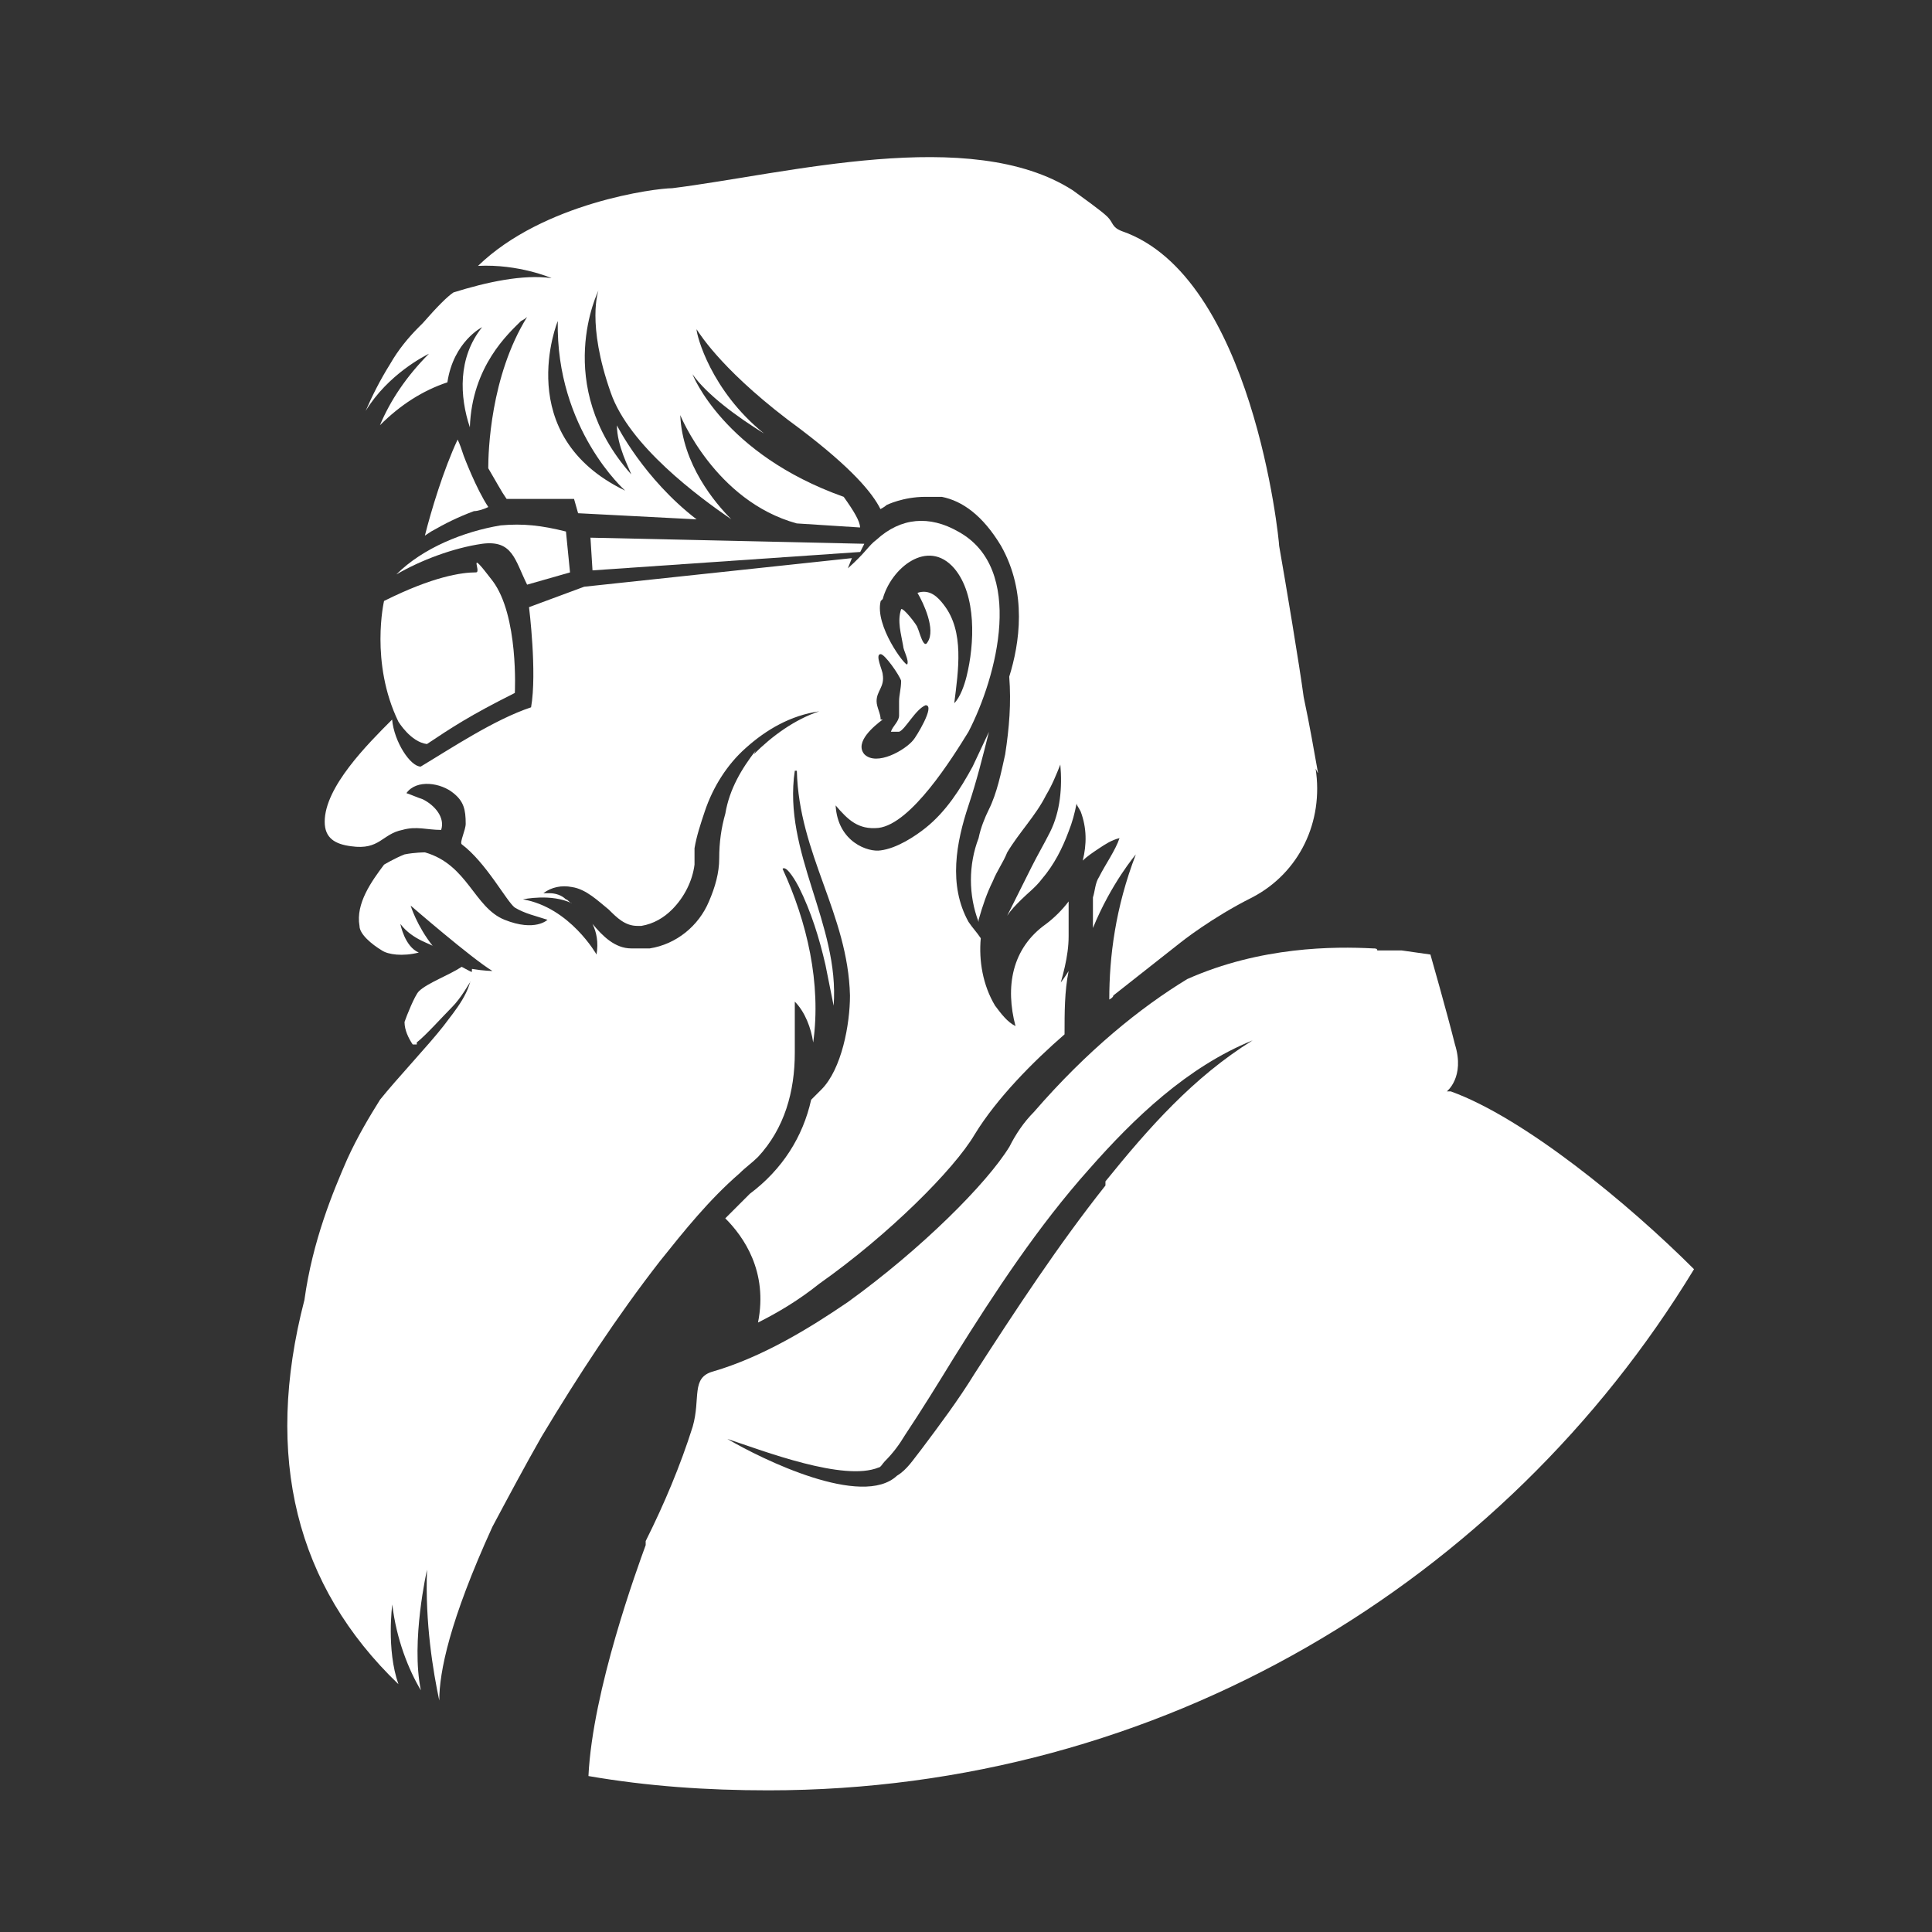 <svg viewBox="0 0 500 500" xmlns="http://www.w3.org/2000/svg" data-name="Layer 1" id="Layer_1">
  <rect x="0" y="0" width="500" height="500" fill="#333333" stroke="none"/>
  <defs>
    <style>
      .cls-1 {
        fill: #fff;
      }
    </style>
  </defs>
  <path d="M273.39,258.15c1.59-5.29,3.17-10.58,3.17-15.87v-8.99c-1.59,2.12-3.7,4.23-5.82,5.82-8.99,6.35-10.58,16.39-7.93,26.44-2.12-1.05-3.7-3.17-5.29-5.29-3.17-5.29-4.23-11.64-3.7-17.45-1.05-1.59-2.12-2.65-3.17-4.23-5.29-9.52-3.17-20.62,0-30.14,2.12-6.35,3.7-12.69,5.29-19.04l-4.23,8.99c-3.17,5.82-6.87,11.64-12.17,15.87-2.65,2.12-7.4,5.29-11.64,5.82-3.17.53-11.1-2.12-11.64-11.64,3.17,3.7,5.82,6.35,11.1,5.82,8.47-1.05,19.04-17.99,23.27-24.86,7.4-14.28,14.81-42.31-2.65-51.83-7.4-4.23-14.81-3.7-21.16,2.12-2.12,1.59-2.65,3.17-7.4,7.4l1.05-2.65-69.28,7.4-14.28,5.29s2.12,16.92.53,25.92c-9.52,3.17-20.62,10.58-28.56,15.34-2.65,0-6.87-6.35-7.4-12.17-6.35,6.35-17.45,17.45-17.45,26.44,0,4.23,2.65,5.82,6.87,6.35,7.4,1.05,7.93-3.17,13.22-4.23,3.7-1.05,6.35,0,10.05,0,1.05-3.17-1.59-6.35-4.76-7.93-1.59-.53-2.65-1.05-4.23-1.59,2.65-3.7,8.99-2.65,12.17,0,2.65,2.12,3.17,4.23,3.17,7.93,0,1.59-1.59,4.76-1.05,5.29,6.35,4.76,11.64,14.81,13.75,16.39,2.65,1.59,5.29,2.12,8.47,3.17,0,0-3.17,3.17-11.1,0s-9.52-14.28-20.62-17.45c0,0-2.65,0-5.29.53-2.65,1.05-5.29,2.65-5.29,2.65-3.17,4.23-7.4,10.05-6.35,15.87,0,2.12,3.17,4.76,5.82,6.35,1.59,1.05,5.29,1.59,9.52.53-3.7-1.59-4.76-7.4-4.76-7.4,3.17,4.23,8.47,5.29,8.47,5.82-4.23-5.29-5.82-10.58-5.82-10.58,0,0,15.87,13.75,21.16,16.92,0,0-2.12,0-5.29-.53h0c0,5.82-4.23,10.58-7.4,14.81-3.7,4.76-12.17,13.75-16.39,19.04-2.65,4.23-5.82,9.52-8.47,15.34-3.7,8.47-8.99,21.16-11.1,36.49h0c-10.58,40.73-2.12,74.05,24.33,99.43-3.17-8.99-1.59-20.62-1.59-20.62,1.05,8.99,4.23,16.92,7.4,22.21-2.65-12.69,1.59-31.21,1.59-31.21-.53,13.75,1.59,26.44,3.17,33.85,0-7.4,2.65-20.62,13.75-44.96,4.23-7.93,8.47-15.87,12.69-23.27,9.52-15.87,19.57-31.21,30.67-45.48,6.35-7.93,12.69-15.87,20.62-22.74,1.59-1.59,3.17-2.65,4.76-4.23,6.87-7.4,9.52-16.92,9.52-26.97v-13.22c2.65,2.65,4.23,6.87,4.76,10.58,2.12-15.34-1.59-31.21-7.93-44.96,1.05-1.05,3.7,3.7,4.23,4.76,3.17,6.35,5.29,13.22,6.87,20.1l2.12,10.58c1.59-21.16-13.22-39.66-10.05-60.82h.53c.53,21.69,13.22,37.02,13.75,58.18,0,7.4-2.12,19.04-7.4,24.33-.53.53-1.59,1.59-2.65,2.65-2.12,9.52-7.4,17.99-15.87,24.33-2.12,2.12-4.23,4.23-6.35,6.35,4.76,4.76,11.1,13.75,8.47,26.97,5.29-2.65,10.58-5.82,15.87-10.05,17.99-12.69,34.91-29.62,40.19-38.61,5.82-9.52,15.34-19.04,23.27-25.92,0-5.82,0-11.1,1.05-16.39-1.59,2.65-3.7,5.29-6.35,7.4l3.17-.53h.02ZM228.45,155.02c2.12-7.93,11.64-15.87,18.51-7.93,5.82,6.87,5.29,19.57,3.17,28.03-.53,2.12-1.59,5.29-3.17,6.87,1.05-8.47,2.65-18.51-2.65-25.39-1.59-2.12-3.7-4.23-6.87-3.17,1.59,2.65,4.76,9.52,2.65,12.69-1.05,2.12-2.12-2.65-2.65-3.7,0-.53-3.7-5.29-4.23-4.76-1.05,3.17,0,6.35.53,9.52,0,1.05,1.59,3.7,1.05,4.76-.53.53-8.47-10.05-6.87-16.39l.53-.53h0ZM227.91,186.21c0-1.59-1.05-3.17-1.05-4.76,0-2.65,2.12-3.7,1.59-6.87,0-1.05-2.12-5.29-.53-5.29,1.05,0,4.76,5.29,5.29,6.87,0,2.12-.53,3.7-.53,5.29v3.7c0,1.59-1.59,2.65-2.12,4.23h2.12c1.59-.53,4.23-5.82,6.87-6.87,2.65,0-2.65,8.47-3.17,8.99-2.12,2.65-9.52,6.87-12.69,3.7-2.65-3.17,2.65-7.4,4.76-8.99h-.53,0ZM195.65,194.15c-3.7,4.76-6.87,10.05-7.93,16.39-1.05,3.7-1.59,7.4-1.59,11.64,0,3.7-1.05,7.4-2.65,11.1-2.65,6.35-8.47,11.1-15.34,12.17h-4.76c-4.23,0-7.4-3.17-10.05-6.35,1.05,2.12,1.59,4.76,1.05,7.93,0,0-6.87-12.17-19.04-14.28,0,0,7.4-1.59,12.69,1.05-.53,0-1.05-1.05-1.59-1.05-1.05-1.05-2.65-1.59-4.23-1.59h-1.59c2.12-1.59,4.76-2.12,7.4-1.59,3.7.53,6.87,3.7,9.52,5.82,2.12,2.12,4.23,4.23,7.4,4.23h1.05c3.17-.53,5.82-2.12,7.93-4.23,3.17-3.17,5.29-7.4,5.82-11.64v-4.23c.53-3.17,1.59-6.35,2.65-9.52,2.12-6.35,5.82-12.17,10.58-16.39,5.29-4.76,11.64-8.47,19.04-9.52-6.35,2.12-12.17,6.35-16.92,11.1l.53-1.05h0Z" class="cls-1"></path>
  <path d="M341.09,199.97c-1.05-5.82-2.12-12.17-3.7-19.57-1.05-7.93-4.76-30.14-6.35-39.14,0-1.59-6.87-69.82-40.73-81.45-2.65-1.05-2.12-2.12-3.7-3.7-1.59-1.59-6.87-5.29-8.99-6.87-26.44-16.92-74.05-4.23-103.66-.53-4.23,0-33.32,3.7-50.25,20.1,10.58-.53,19.04,3.17,19.04,3.17-7.4-1.05-16.92,1.05-25.39,3.7-1.59,1.05-4.23,3.7-7.93,7.93l-1.05,1.05c-2.65,2.65-5.29,5.82-7.4,9.52-2.65,4.23-4.76,8.47-6.35,12.17,5.82-9.52,15.34-14.28,16.39-14.81-5.82,5.82-10.05,12.17-12.69,18.51,5.29-5.29,11.1-8.99,17.45-11.1,1.59-10.58,8.99-14.28,8.99-14.28-6.35,7.93-5.82,17.99-3.17,25.92.53-15.87,10.05-24.33,13.22-27.5,1.05-.53,1.59-1.05,1.59-1.05-9.52,15.34-10.05,34.91-10.05,39.14,2.12,3.7,3.7,6.35,3.7,6.35l1.05,1.59h17.45l1.05,3.7,30.67,1.59c-13.75-10.58-20.62-24.33-20.62-24.33,0,5.29,3.17,11.1,3.7,12.69-20.62-23.27-8.47-47.6-8.47-47.6,0,0-3.17,8.47,3.17,26.44,4.76,13.75,22.74,26.97,31.21,32.79-4.23-4.23-12.69-14.28-13.22-26.97,0,0,8.99,22.21,30.14,28.03l16.39,1.05c0-1.59-1.59-4.23-4.23-7.93-31.21-11.1-39.14-31.74-39.14-31.74,3.7,5.29,11.64,11.1,18.51,15.34-13.75-11.1-17.45-25.39-17.45-26.97,1.05,1.59,7.4,11.64,26.97,25.92,13.22,10.05,18.51,16.39,20.62,20.62,0,0,1.05-.53,1.59-1.05,0,0,4.23-2.12,10.05-2.12h4.23c5.29,1.05,10.58,4.76,15.34,12.69,6.87,12.17,4.76,25.39,2.12,33.85.53,6.87,0,13.22-1.05,20.1-1.05,4.76-2.12,10.05-4.23,14.28-1.05,2.12-2.12,4.76-2.65,7.4-2.65,6.87-2.65,14.81,0,21.69v-.53c1.05-3.7,2.12-6.87,3.7-10.05,1.05-2.65,2.65-4.76,3.7-7.4,3.17-5.29,7.4-9.52,10.05-14.81,1.59-2.65,2.65-5.29,3.7-7.93.53,5.82,0,12.17-2.65,17.45-1.59,3.17-3.17,5.82-4.76,8.99s-3.17,6.35-4.76,9.52c-.53,1.05-1.05,2.12-1.59,3.17,1.05-1.59,2.12-2.65,3.7-4.23s3.7-3.17,5.29-5.29c3.17-3.7,5.29-7.93,6.87-12.17,1.05-2.65,1.59-4.76,2.12-7.4,0,.53.53,1.05,1.05,2.12,1.59,4.23,1.59,8.47.53,12.69,1.05-1.05,2.65-2.12,4.23-3.17s3.17-2.12,5.29-2.65c-1.05,3.17-3.7,6.87-5.29,10.05-1.05,1.59-1.05,3.7-1.59,5.29v7.93c4.76-11.64,11.1-19.04,11.1-19.04-5.29,13.75-6.87,26.44-6.87,37.55,0,0,1.05-.53,1.05-1.05h0l17.45-13.75s7.93-6.35,18.51-11.64c12.17-6.35,18.51-19.57,16.39-33.32l.53,1.05h0l.05.03ZM161.8,126.98c-29.62-14.28-17.45-43.9-17.45-43.9-.53,28.03,17.45,43.9,17.45,43.9Z" class="cls-1"></path>
  <path d="M124.78,140.73c7.93-1.05,8.47,4.23,11.64,10.58l11.1-3.17-1.05-10.58c-6.35-1.59-11.1-2.12-16.92-1.59-9.52,1.59-20.1,5.82-26.97,12.69,6.35-3.7,14.81-6.87,22.21-7.93Z" class="cls-1"></path>
  <path d="M107.85,269.78c2.12-1.59,6.87-6.87,8.99-8.99,2.65-2.65,4.23-5.82,6.35-8.99-1.05,0-2.65-1.05-3.7-1.59-3.17,2.12-8.99,4.23-11.1,6.35-1.05,1.05-3.17,6.35-3.7,7.93,0,2.12,1.05,4.23,2.12,5.82h1.05v-.53h0Z" class="cls-1"></path>
  <path d="M126.37,131.21c-3.17-4.76-6.35-13.22-6.35-13.22-.53-1.59-1.05-3.17-1.59-4.23-3.7,7.93-6.87,18.51-8.47,24.86l1.59-1.05c3.7-2.12,6.87-3.7,11.1-5.29,1.05,0,2.65-.53,3.7-1.05h0Z" class="cls-1"></path>
  <path d="M374.42,282.47s4.76-3.7,2.12-12.17c-2.12-8.47-6.35-23.27-6.35-23.27l-7.4-1.05h-6.35c0-.53-.53-.53-1.05-.53-10.05-.53-29.09-.53-48.13,7.93h0c-12.17,7.4-25.92,18.51-39.66,34.38-2.65,2.65-4.76,5.82-6.35,8.99-5.82,9.52-22.74,26.44-41.78,40.19-10.05,6.87-22.21,14.28-34.91,17.99-5.82,1.59-3.17,6.87-5.29,14.28-3.17,10.05-7.4,20.1-12.17,29.62h0v1.05c-2.12,5.82-13.75,37.55-14.81,59.76,15.34,2.65,30.67,3.7,46.54,3.7,101.54,0,190.4-53.95,239.58-134.87-16.92-16.92-43.9-39.14-62.93-46.01h-1.06ZM286.09,306.81c-12.17,15.34-23.27,32.26-33.85,48.66-4.23,6.87-8.99,13.22-13.75,19.57-2.12,2.65-3.7,5.29-6.35,6.87-8.99,8.47-34.91-4.23-43.9-9.52,9.52,3.17,30.14,11.1,39.14,7.4.53,0,1.05-1.05,1.59-1.59,2.12-2.12,3.7-4.23,5.29-6.87,4.23-6.35,8.47-13.22,12.69-20.1,10.58-16.92,21.69-33.85,34.91-48.66,11.64-13.22,25.39-26.44,42.31-33.32-15.34,9.52-26.97,22.74-38.08,36.49v1.05h0Z" class="cls-1"></path>
  <polygon points="153.34 147.61 222.63 142.85 223.68 140.73 152.81 139.15 153.34 147.61" class="cls-1"></polygon>
  <path d="M133.24,179.34s1.05-20.1-5.82-29.09-2.65-2.12-4.23-2.12c-3.7,0-11.1,1.05-23.8,7.4,0,0-3.7,15.87,3.7,31.21,0,0,3.17,5.29,7.4,5.82,6.35-4.23,11.1-7.4,22.74-13.22h0Z" class="cls-1"></path>
</svg>